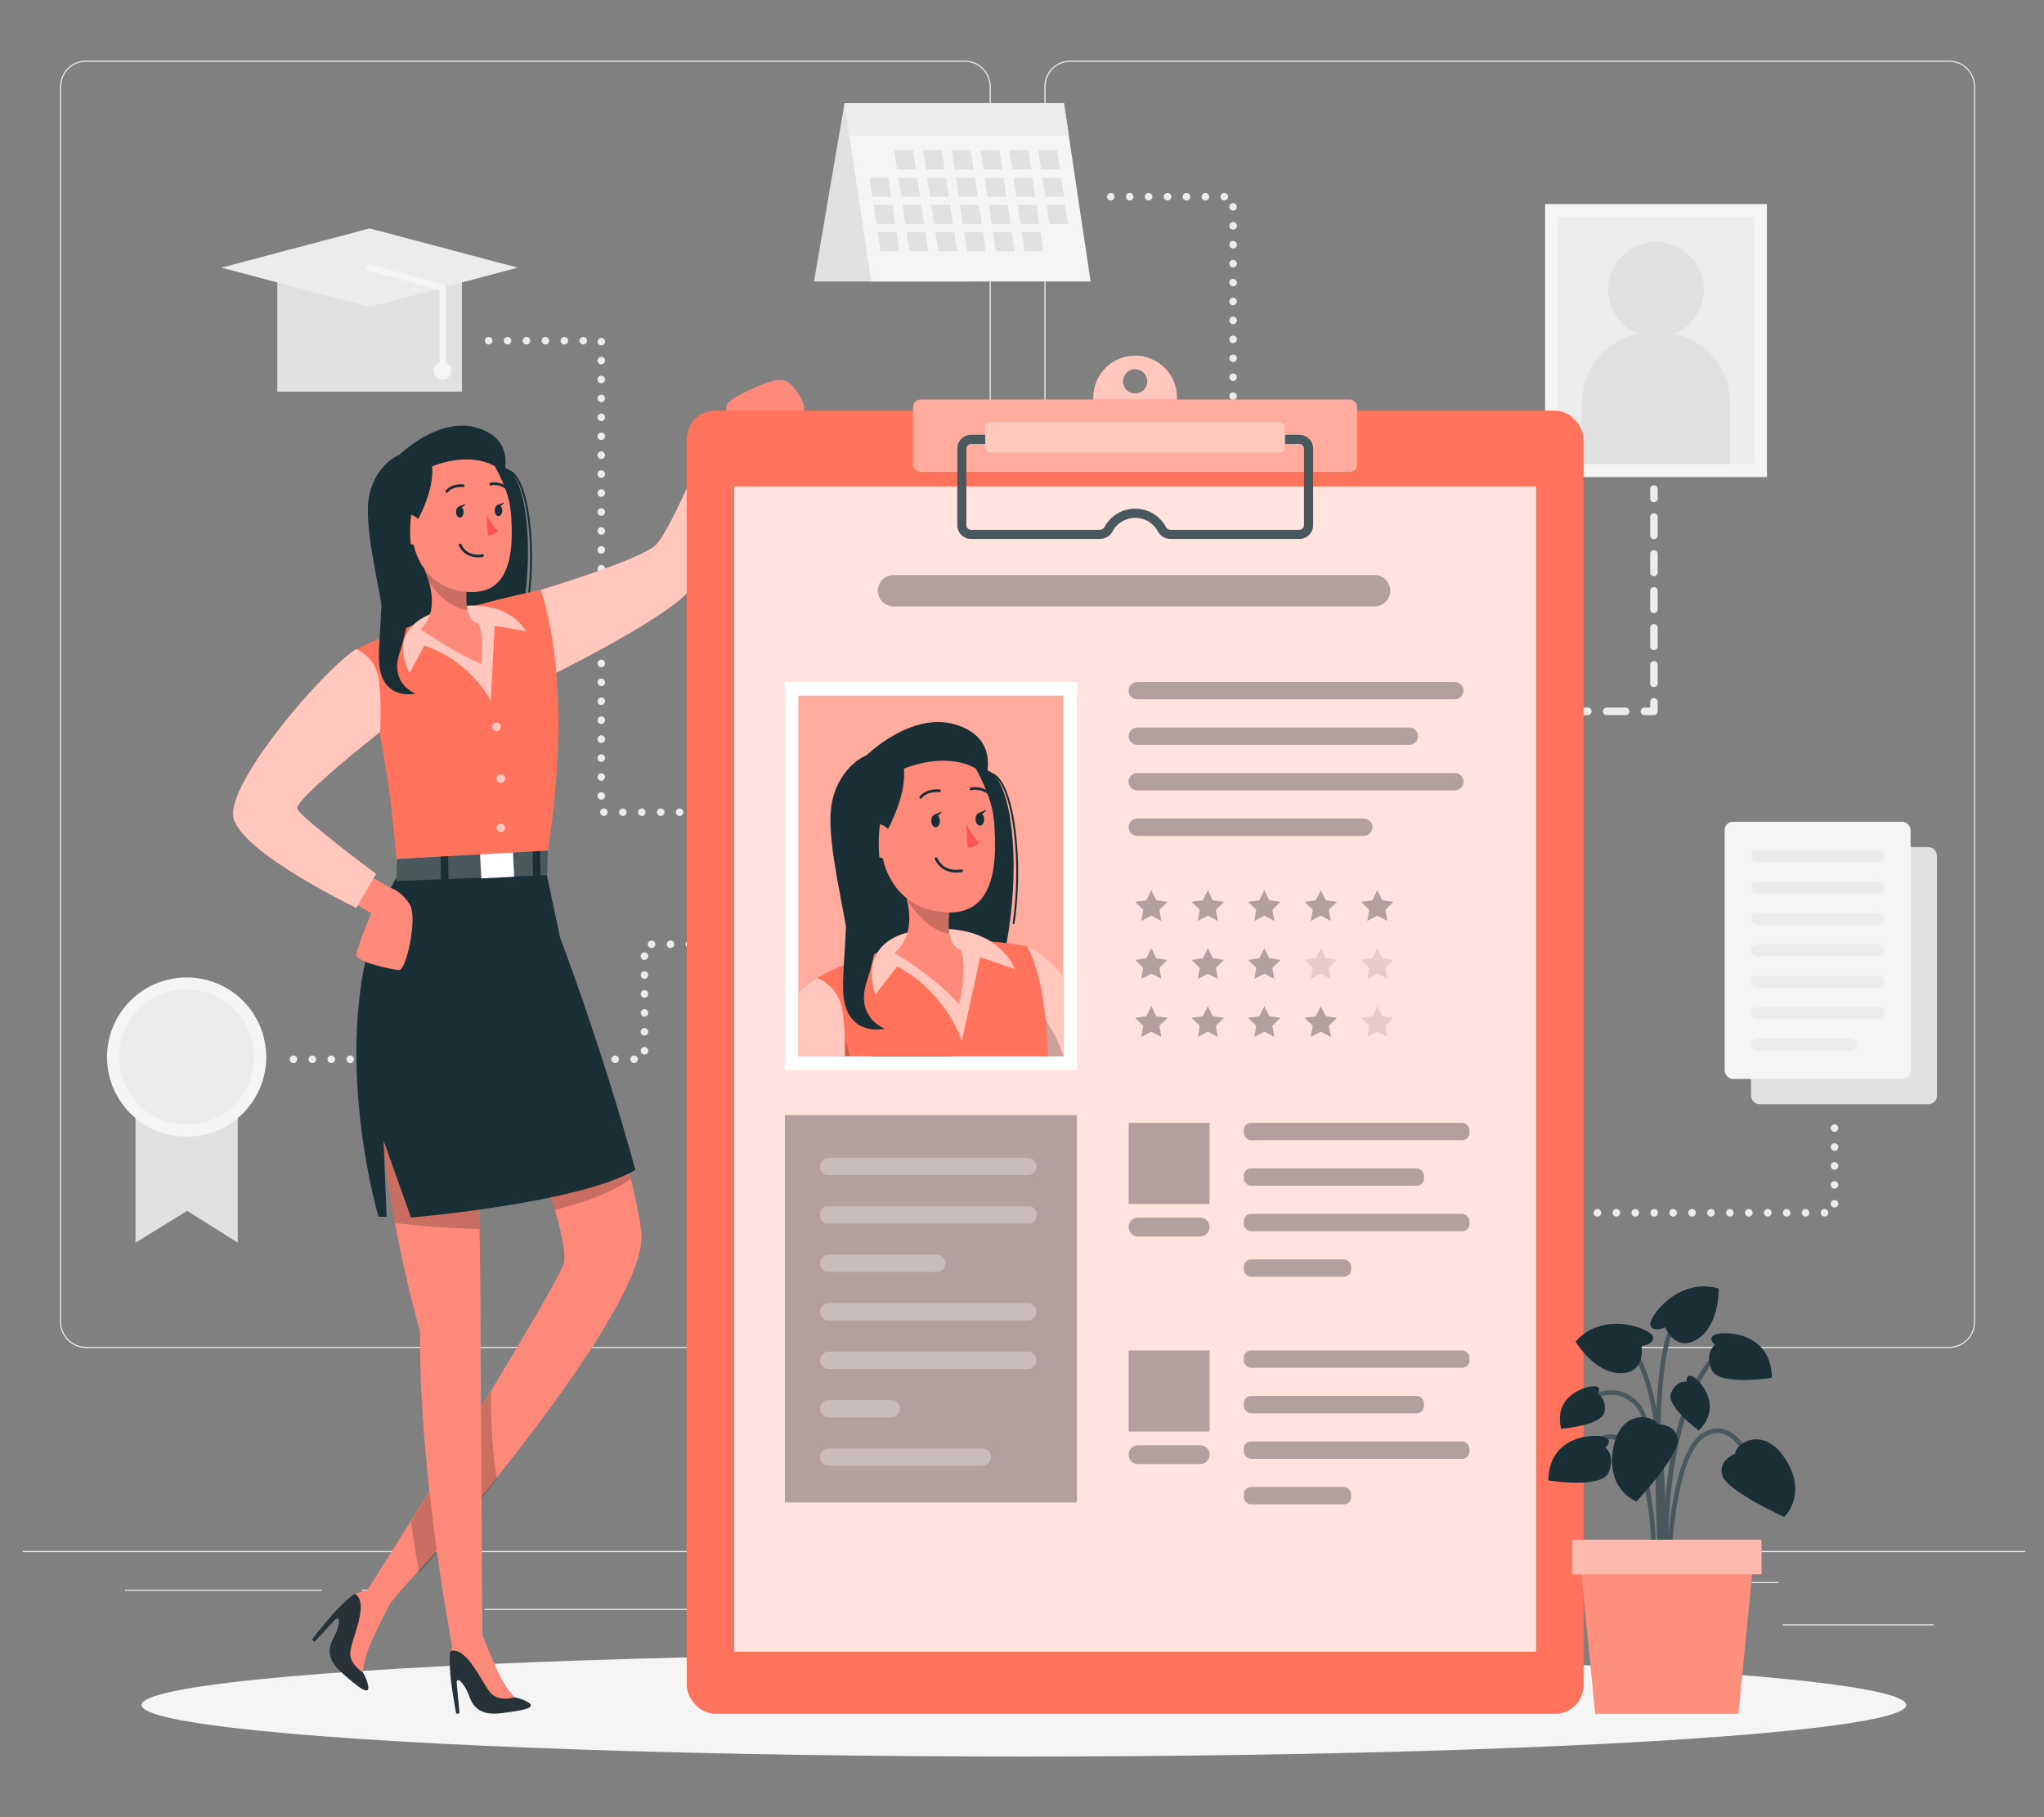 <?xml version="1.0" encoding="UTF-8"?>
<svg id="Layer_2" data-name="Layer 2" xmlns="http://www.w3.org/2000/svg" viewBox="0 0 540 480">
  <rect x="0" y="0" width="540" height="480" fill="#808080" stroke="none"/>
  <defs>
    <style>
      .cls-1, .cls-2, .cls-3, .cls-4, .cls-5, .cls-6, .cls-7, .cls-8, .cls-9 {
        fill: none;
      }

      .cls-1, .cls-2, .cls-3, .cls-4, .cls-5, .cls-7, .cls-8, .cls-9 {
        stroke-linecap: round;
        stroke-linejoin: round;
      }

      .cls-1, .cls-3, .cls-4, .cls-5, .cls-7, .cls-8 {
        stroke: #ececec;
        stroke-width: 2px;
      }

      .cls-10, .cls-11, .cls-12, .cls-13, .cls-14, .cls-15, .cls-16, .cls-17, .cls-18, .cls-6, .cls-19, .cls-20, .cls-21, .cls-22, .cls-23, .cls-24, .cls-25, .cls-26, .cls-27 {
        stroke-width: 0px;
      }

      .cls-10, .cls-11, .cls-13, .cls-14, .cls-20, .cls-22, .cls-23, .cls-28, .cls-24, .cls-26 {
        isolation: isolate;
      }

      .cls-10, .cls-11, .cls-20, .cls-21, .cls-22, .cls-24, .cls-26 {
        fill: #fff;
      }

      .cls-10, .cls-14 {
        opacity: .3;
      }

      .cls-11, .cls-13, .cls-28 {
        opacity: .2;
      }

      .cls-2 {
        stroke-width: .71px;
      }

      .cls-2, .cls-9 {
        stroke: #1a2e35;
      }

      .cls-3 {
        stroke-dasharray: 0 0 4.04 4.04;
      }

      .cls-12 {
        fill: #ff735d;
      }

      .cls-4 {
        stroke-dasharray: 0 0 4.88 4.88;
      }

      .cls-15 {
        fill: #e1e1e1;
      }

      .cls-16 {
        fill: #ececec;
      }

      .cls-17 {
        fill: #fd897b;
      }

      .cls-5 {
        stroke-dasharray: 0 0 4.2 4.2;
      }

      .cls-18 {
        fill: #f5f5f5;
      }

      .cls-19 {
        fill: #1a2e35;
      }

      .cls-20 {
        opacity: .5;
      }

      .cls-22 {
        opacity: .8;
      }

      .cls-23 {
        opacity: .1;
      }

      .cls-24 {
        opacity: .6;
      }

      .cls-7 {
        stroke-dasharray: 0 5;
      }

      .cls-25 {
        fill: #fd5652;
      }

      .cls-8 {
        stroke-dasharray: 0 0 4.99 4.99;
      }

      .cls-26 {
        opacity: .4;
      }

      .cls-27 {
        fill: #263237;
      }

      .cls-9 {
        stroke-width: .5px;
      }
    </style>
  </defs>
  <g id="Layer_2-2" data-name="Layer 2">
    <g>
      <rect class="cls-6" width="540" height="480"/>
      <g>
        <g>
          <rect class="cls-16" x="6" y="409.69" width="529" height=".3"/>
          <rect class="cls-16" x="471.01" y="429.04" width="39.82" height=".3"/>
          <rect class="cls-16" x="357.7" y="432.3" width="10.45" height=".3"/>
          <rect class="cls-16" x="446.74" y="417.88" width="23.07" height=".3"/>
          <rect class="cls-16" x="33" y="419.9" width="51.93" height=".3"/>
          <rect class="cls-16" x="95.64" y="419.9" width="7.61" height=".3"/>
          <rect class="cls-16" x="128" y="424.97" width="112.62" height=".3"/>
          <path class="cls-16" d="m254.89,356.07H22.73c-3.78,0-6.86-3.08-6.86-6.86V22.87c0-3.78,3.08-6.86,6.86-6.86h232.16c3.78,0,6.86,3.08,6.86,6.86v326.33c0,3.78-3.08,6.86-6.86,6.86ZM22.73,16.31c-3.62,0-6.56,2.94-6.56,6.56v326.33c0,3.62,2.94,6.56,6.56,6.56h232.16c3.62,0,6.56-2.94,6.56-6.56V22.87c0-3.62-2.94-6.56-6.56-6.56H22.73Z"/>
          <path class="cls-16" d="m514.93,356.07h-232.16c-3.78,0-6.86-3.08-6.86-6.86V22.87c0-3.78,3.08-6.86,6.86-6.86h232.16c3.78,0,6.86,3.08,6.86,6.86v326.33c0,3.78-3.08,6.86-6.86,6.86ZM282.78,16.31c-3.62,0-6.56,2.94-6.56,6.56v326.33c0,3.62,2.94,6.56,6.56,6.56h232.16c3.62,0,6.56-2.94,6.56-6.56V22.87c0-3.62-2.94-6.56-6.56-6.56h-232.16Z"/>
        </g>
        <g>
          <g>
            <rect class="cls-18" x="408.21" y="53.9" width="58.59" height="72.12"/>
            <rect class="cls-16" x="411.65" y="57.34" width="51.69" height="65.23"/>
            <path class="cls-15" d="m457.08,106.11v16.46h-39.16v-16.46c0-8.94,6.47-16.36,14.98-17.86-4.68-1.84-8.02-6.41-8.02-11.74,0-6.97,5.65-12.62,12.62-12.62s12.62,5.65,12.62,12.62c0,5.34-3.32,9.9-8.02,11.74,8.51,1.5,14.98,8.92,14.98,17.86Z"/>
          </g>
          <g>
            <rect class="cls-15" x="73.26" y="70.7" width="48.78" height="32.75"/>
            <polygon class="cls-16" points="97.65 60.33 58.5 70.7 97.65 81.08 136.79 70.7 97.65 60.33"/>
            <path class="cls-18" d="m117.84,95.79v-19.84c0-.39-.26-.73-.64-.83l-19.34-5.25c-.46-.13-.93.15-1.06.6-.12.46.15.93.6,1.06l18.7,5.08v19.15c-.89.33-1.52,1.18-1.52,2.18,0,1.29,1.05,2.34,2.34,2.34s2.34-1.05,2.34-2.34c0-.97-.59-1.81-1.44-2.16Z"/>
          </g>
          <g>
            <polygon class="cls-15" points="223.12 27.24 215.05 74.34 257.57 74.34 223.12 27.24"/>
            <polygon class="cls-18" points="288.12 74.34 230.16 74.34 223.12 27.24 281.08 27.24 288.12 74.34"/>
            <polygon class="cls-16" points="282.37 35.87 224.41 35.87 223.12 27.24 281.08 27.24 282.37 35.87"/>
            <g>
              <polygon class="cls-15" points="241.99 44.75 237 44.75 236.24 39.71 241.24 39.71 241.99 44.75"/>
              <polygon class="cls-15" points="249.6 44.75 244.61 44.75 243.85 39.71 248.85 39.71 249.6 44.75"/>
              <polygon class="cls-15" points="257.21 44.75 252.22 44.75 251.46 39.71 256.46 39.71 257.21 44.75"/>
              <polygon class="cls-15" points="264.82 44.75 259.83 44.75 259.07 39.71 264.07 39.71 264.82 44.75"/>
              <polygon class="cls-15" points="272.43 44.75 267.44 44.75 266.68 39.71 271.68 39.71 272.43 44.75"/>
              <polygon class="cls-15" points="280.04 44.75 275.05 44.75 274.29 39.71 279.29 39.71 280.04 44.75"/>
            </g>
            <g>
              <polygon class="cls-15" points="235.46 51.96 230.47 51.96 229.71 46.92 234.71 46.92 235.46 51.96"/>
              <polygon class="cls-15" points="243.07 51.96 238.08 51.96 237.32 46.92 242.32 46.92 243.07 51.96"/>
              <polygon class="cls-15" points="250.68 51.96 245.69 51.96 244.93 46.92 249.93 46.92 250.68 51.96"/>
              <polygon class="cls-15" points="258.29 51.96 253.3 51.96 252.54 46.92 257.54 46.92 258.29 51.96"/>
              <polygon class="cls-15" points="265.9 51.96 260.91 51.96 260.15 46.92 265.15 46.92 265.9 51.96"/>
              <polygon class="cls-15" points="273.51 51.96 268.52 51.96 267.76 46.92 272.76 46.92 273.51 51.96"/>
              <polygon class="cls-15" points="281.12 51.96 276.13 51.96 275.37 46.92 280.37 46.92 281.12 51.96"/>
            </g>
            <g>
              <polygon class="cls-15" points="236.54 59.17 231.54 59.17 230.79 54.12 235.78 54.12 236.54 59.17"/>
              <polygon class="cls-15" points="244.15 59.17 239.15 59.17 238.4 54.12 243.39 54.12 244.15 59.17"/>
              <polygon class="cls-15" points="251.76 59.17 246.76 59.17 246.01 54.12 251 54.12 251.76 59.17"/>
              <polygon class="cls-15" points="259.37 59.17 254.37 59.17 253.62 54.12 258.61 54.12 259.37 59.17"/>
              <polygon class="cls-15" points="266.98 59.17 261.98 59.17 261.23 54.12 266.22 54.12 266.98 59.17"/>
              <polygon class="cls-15" points="274.59 59.17 269.59 59.17 268.84 54.12 273.83 54.12 274.59 59.17"/>
              <polygon class="cls-15" points="282.2 59.17 277.2 59.17 276.45 54.12 281.44 54.12 282.2 59.17"/>
            </g>
            <g>
              <polygon class="cls-15" points="237.62 66.37 232.62 66.37 231.87 61.33 236.86 61.33 237.62 66.37"/>
              <polygon class="cls-15" points="245.23 66.37 240.23 66.37 239.48 61.33 244.47 61.33 245.23 66.37"/>
              <polygon class="cls-15" points="252.84 66.37 247.84 66.37 247.09 61.33 252.08 61.33 252.84 66.37"/>
              <polygon class="cls-15" points="260.45 66.37 255.45 66.37 254.7 61.33 259.69 61.33 260.45 66.37"/>
              <polygon class="cls-15" points="268.06 66.37 263.06 66.37 262.31 61.33 267.3 61.33 268.06 66.37"/>
              <polygon class="cls-15" points="275.67 66.37 270.67 66.37 269.92 61.33 274.91 61.33 275.67 66.37"/>
            </g>
          </g>
          <g>
            <rect class="cls-15" x="462.6" y="223.75" width="49.12" height="67.92" rx="2.19" ry="2.19"/>
            <rect class="cls-18" x="455.63" y="217.07" width="49.12" height="67.92" rx="2.19" ry="2.19"/>
            <g>
              <path class="cls-16" d="m496.19,227.76h-31.99c-.88,0-1.6-.72-1.6-1.6h0c0-.88.72-1.6,1.6-1.6h31.99c.88,0,1.6.72,1.6,1.6h0c0,.88-.72,1.6-1.6,1.6Z"/>
              <path class="cls-16" d="m496.19,236.05h-31.99c-.88,0-1.6-.72-1.6-1.6h0c0-.88.72-1.6,1.6-1.6h31.99c.88,0,1.6.72,1.6,1.6h0c0,.88-.72,1.6-1.6,1.6Z"/>
              <path class="cls-16" d="m496.19,244.34h-31.99c-.88,0-1.6-.72-1.6-1.6h0c0-.88.72-1.6,1.6-1.6h31.99c.88,0,1.6.72,1.6,1.6h0c0,.88-.72,1.6-1.6,1.6Z"/>
              <path class="cls-16" d="m496.19,252.62h-31.99c-.88,0-1.6-.72-1.6-1.6h0c0-.88.72-1.6,1.6-1.6h31.99c.88,0,1.6.72,1.6,1.6h0c0,.88-.72,1.6-1.6,1.6Z"/>
              <path class="cls-16" d="m496.19,260.91h-31.99c-.88,0-1.6-.72-1.6-1.6h0c0-.88.72-1.6,1.6-1.6h31.99c.88,0,1.6.72,1.6,1.6h0c0,.88-.72,1.6-1.6,1.6Z"/>
              <path class="cls-16" d="m496.19,269.2h-31.99c-.88,0-1.6-.72-1.6-1.6h0c0-.88.72-1.6,1.6-1.6h31.99c.88,0,1.6.72,1.6,1.6h0c0,.88-.72,1.6-1.6,1.6Z"/>
              <path class="cls-16" d="m488.98,277.49h-24.78c-.88,0-1.6-.72-1.6-1.6h0c0-.88.72-1.6,1.6-1.6h24.78c.88,0,1.6.72,1.6,1.6h0c0,.88-.72,1.6-1.6,1.6Z"/>
            </g>
          </g>
          <g>
            <line class="cls-1" x1="436.95" y1="129.17" x2="436.95" y2="131.67"/>
            <line class="cls-4" x1="436.95" y1="136.56" x2="436.95" y2="182.95"/>
            <polyline class="cls-1" points="436.95 185.4 436.95 187.9 434.45 187.9"/>
            <line class="cls-8" x1="429.46" y1="187.9" x2="322.22" y2="187.9"/>
            <polyline class="cls-1" points="319.72 187.9 317.22 187.9 317.22 190.4"/>
            <line class="cls-3" x1="317.22" y1="194.43" x2="317.22" y2="208.55"/>
            <polyline class="cls-1" points="317.22 210.57 317.22 213.07 314.72 213.07"/>
            <line class="cls-5" x1="310.53" y1="213.07" x2="295.84" y2="213.07"/>
            <line class="cls-1" x1="293.74" y1="213.07" x2="291.24" y2="213.07"/>
          </g>
          <polyline class="cls-7" points="484.65 297.98 484.65 320.35 317.22 320.35 317.22 249.42 293.45 249.42"/>
          <polyline class="cls-7" points="293.45 51.96 325.77 51.96 325.77 177.35 266.68 177.35"/>
          <polyline class="cls-7" points="129.09 90 158.85 90 158.85 214.54 203.73 214.54"/>
          <g>
            <polygon class="cls-15" points="62.81 328.25 49.47 319.83 35.8 328.25 35.8 283.31 62.81 283.31 62.81 328.25"/>
            <circle class="cls-18" cx="49.31" cy="279.22" r="21.03" transform="translate(-183 116.65) rotate(-45)"/>
            <circle class="cls-16" cx="49.31" cy="279.22" r="17.85" transform="translate(-183 116.65) rotate(-45)"/>
          </g>
          <polyline class="cls-7" points="77.52 279.81 170.26 279.81 170.26 249.42 203.73 249.42"/>
        </g>
        <ellipse id="_Path_" data-name="&amp;lt;Path&amp;gt;" class="cls-18" cx="270.5" cy="450.37" rx="233.11" ry="13.61"/>
        <g>
          <g>
            <path class="cls-19" d="m105.52,120.12s-6.01,2.22-7.91,10.46c-1.9,8.24,3.16,26,3.96,34.4.8,8.4-8.4,25.45,15.54,26.99,23.94,1.55,27.43-63.83,16.33-68.4-11.1-4.57-27.92-3.46-27.92-3.46Z"/>
            <path class="cls-9" d="m132.32,124.54c6.67-3.14,9.54,18.61,7.17,34.31"/>
          </g>
          <path class="cls-17" d="m189.14,115.75l2.85-7.84s-1.19-1.43,4.28-4.05c5.47-2.62,8.82-4.04,11.07-3.33,2.25.71,5.34,5.76,5.1,7.52s-15.22,4.13-15.22,4.13l-2.14,6.06-5.95-2.49Z"/>
          <g>
            <path class="cls-12" d="m142.79,155.84s26.16-7.85,30.44-11.87c4.28-4.02,16.38-33.92,16.38-33.92l8.8,3.57s-9.01,34.75-16.62,42.79-36.86,22.31-36.86,22.31l-2.14-22.87Z"/>
            <path class="cls-24" d="m142.79,155.84s26.16-7.85,30.44-11.87c4.28-4.02,16.38-33.92,16.38-33.92l8.8,3.57s-9.01,34.75-16.62,42.79-36.86,22.31-36.86,22.31l-2.14-22.87Z"/>
          </g>
          <path class="cls-17" d="m95.47,422.51l5.81,3.41s2.81-4,8.82-10.46h0c1.68-1.79,3.45-3.76,5.29-5.88,3.68-4.22,7.66-9.04,11.83-14.22,1.23-1.53,2.48-3.09,3.74-4.68,14.54-18.29,30.25-39.78,36.13-54.32,1.83-4.52,2.72-8.36,2.32-11.23-1.19-8.68-4.57-21.75-8.43-34.37-5.87-19.3-12.47-37.58-12.47-37.58l-16.22,27.47s4.98,11.87,9.51,24.5c4.46,12.41,8.49,25.57,7,29-.14.34-.32.73-.53,1.15-2.69,5.58-10.15,18.21-18.61,32.17-.85,1.41-1.72,2.83-2.58,4.24-4.54,7.45-9.27,15.11-13.65,22.15-1.71,2.77-3.37,5.43-4.94,7.96-7.45,11.99-13.02,20.68-13.02,20.68Z"/>
          <path class="cls-13" d="m131.3,390.69c-7.67,9.64-15.04,18.39-20.52,24.77-.78-3.92-1.58-8.56-2.2-13.62,6.34-10.17,14.09-22.72,21.14-34.35-.06,6.16.17,15.26,1.59,23.2Z"/>
          <path class="cls-17" d="m102.35,311.19c2.01,13.69,4.87,26.1,6.73,33.5,1.12,4.44,1.88,7.06,1.88,7.06-.11,13.81,1,28.61,2.48,42.13.61,5.51,1.27,10.8,1.96,15.71,2.52,18.2,5.18,31.27,5.18,31.27l6.91-.9-.26-44.59-.14-23.64-.19-32.16-.07-5.6-.34-24.45-.49-36.07-24.05-10.82c-3.22,13.71-2.02,32.08.41,48.57Z"/>
          <path class="cls-13" d="m166.7,311.42c-6.14,4.24-14.44,6.79-20.11,8.16-1.31-4.48-3.01-9.52-4.77-14.43-4.53-12.64-9.51-24.5-9.51-24.5l16.22-27.47s6.6,18.29,12.47,37.58c2.15,7.02,4.15,14.19,5.71,20.66Z"/>
          <path class="cls-13" d="m126.68,324.64c-9-.24-16.37-.84-22.35-1.61-.7-3.76-1.38-7.74-1.98-11.84-2.43-16.5-3.63-34.87-.41-48.57l24.05,10.82.49,36.07.2,15.14Z"/>
          <path class="cls-19" d="m167.86,309.03c-15.04,8.84-59.28,12.58-59.28,12.58l-7.24-20.34.79,20.12h-2.14s-16.17-54.7,5.31-90.55l38.47-2.97,4.21,19.81s10.84,28.4,19.88,61.34Z"/>
          <path class="cls-27" d="m139.65,449.72c-1.14-.68-2.39-1.15-3.69-1.38h0s-4.25-3.17-7.62-14.03l-5.06-.58c-1.75-.17-3.43.77-4.19,2.36-.11.22-.18.45-.22.68-.08,1.23-.08,2.46,0,3.69.04,3.83,1.66,12.22,1.66,12.22l.88-.13-.74-7.72c-.24-2.62,2.19.15,3.16,2.87.97,2.72,2.6,5.53,8.33,4.86,6.68-.81,9.4-1.47,7.49-2.86Z"/>
          <path class="cls-17" d="m126.94,430.45s1.8,4.92,4.21,10.33,4.81,7.56,4.81,7.56c0,0-4.18,1.36-6.43-1.26-2.25-2.62-6.11-12.08-10.43-10.99,0,0,.32-1.13.96-2.2s6.88-3.44,6.88-3.44Z"/>
          <path class="cls-27" d="m97.29,445.44c-.24-1.3-.72-2.55-1.41-3.67h0s-.44-5.28,5.46-15.01l-2.92-4.17c-1.03-1.43-2.85-2.05-4.54-1.57-.23.06-.45.16-.66.29-.97.75-1.9,1.57-2.77,2.44-2.84,2.57-8.05,9.35-8.05,9.35l.68.58,5.29-5.67c1.8-1.92,1.34,1.74-.06,4.27-1.4,2.53-2.42,5.62,1.88,9.46,5.03,4.46,7.33,6.07,7.11,3.71Z"/>
          <path class="cls-17" d="m103.3,423.16s-2.49,4.61-4.95,10c-2.46,5.39-2.47,8.61-2.47,8.61,0,0-3.78-2.23-3.32-5.65s4.99-12.58,1.31-15.1c0,0,1.06-.51,2.29-.74,1.23-.23,7.14,2.88,7.14,2.88Z"/>
          <g>
            <g>
              <polygon class="cls-19" points="104.95 226.91 104.73 232.71 144.49 231.17 144.75 224.3 104.95 226.91"/>
              <polygon class="cls-11" points="104.95 226.91 104.73 232.71 144.49 231.17 144.75 224.3 104.95 226.91"/>
            </g>
            <rect class="cls-19" x="116.45" y="224.98" width="1.97" height="10.04" transform="translate(-3.06 1.59) rotate(-.77)"/>
            <rect class="cls-21" x="126.98" y="225.21" width="8.71" height="6.61" transform="translate(-11.62 7.08) rotate(-2.96)"/>
            <rect class="cls-19" x="140.77" y="223.24" width="1.97" height="10.04" transform="translate(-3.01 1.9) rotate(-.76)"/>
          </g>
          <path class="cls-17" d="m94.15,229.36l9.09,5.2s2.76.75,4.99,4.31c2.23,3.57-.97,17.36-2.7,17.36s-11.51-2.14-11.38-4.04c.13-1.9,3.92-10.94,3.92-10.94l-8.78-5.47,4.86-6.42Z"/>
          <g>
            <path class="cls-12" d="m104.73,226.9s-2.39-35.25-10.58-55.4c0,0,16.78-9.05,48.65-15.67,0,0,9.11,22.17,1.96,68.85l-40.02,2.22Z"/>
            <circle class="cls-24" cx="131.17" cy="191.98" r="1.13"/>
            <path class="cls-24" d="m133.44,205.66c0,.63-.51,1.13-1.13,1.13s-1.13-.51-1.13-1.13.51-1.13,1.13-1.13,1.13.51,1.13,1.13Z"/>
            <path class="cls-24" d="m133.44,218.66c0,.63-.51,1.13-1.13,1.13s-1.13-.51-1.13-1.13.51-1.13,1.13-1.13,1.13.51,1.13,1.13Z"/>
          </g>
          <g>
            <path class="cls-12" d="m94.15,171.5c-7.48,4.11-34.59,35.26-32.45,44.54,2.14,9.27,32.45,23.78,32.45,23.78l5.21-8.98s-19.86-14.8-20.81-17.18c-.95-2.38,21.86-20.32,21.86-20.32,0,0,.53-8.42-.42-14.26s-5.84-7.57-5.84-7.57Z"/>
            <path class="cls-24" d="m94.15,171.5c-7.48,4.11-34.59,35.26-32.45,44.54,2.14,9.27,32.45,23.78,32.45,23.78l5.21-8.98s-19.86-14.8-20.81-17.18c-.95-2.38,21.86-20.32,21.86-20.32,0,0,.53-8.42-.42-14.26s-5.84-7.57-5.84-7.57Z"/>
          </g>
          <g>
            <path class="cls-12" d="m108.22,177.75s-7.6-12.44,9.04-16.72c16.65-4.28,21.72,5.7,21.72,5.7l-8.29-1.43-1.04,19.82s-4.91-10.23-17.52-14.59l-3.91,7.21Z"/>
            <path class="cls-24" d="m108.22,177.75s-7.6-12.44,9.04-16.72c16.65-4.28,21.72,5.7,21.72,5.7l-8.29-1.43-1.04,19.82s-4.91-10.23-17.52-14.59l-3.91,7.21Z"/>
          </g>
          <path class="cls-17" d="m127.11,175.38c-8.18-3.65-16-9.19-16-9.19,3.91-3.68,3.2-9.11,2.2-12.5-.54-1.88-1.18-3.13-1.18-3.13l11.51,2.15c-.3,1.9-.43,3.5-.44,4.85-.02,1.48.11,2.65.32,3.56.78,3.44,2.74,3.49,2.74,3.49,2.02,3.78.85,10.77.85,10.77Z"/>
          <path class="cls-13" d="m123.19,157.56c-.02,1.48.11,2.65.32,3.56-4.57-.6-8.03-4.26-10.21-7.43-.54-1.88-1.18-3.13-1.18-3.13l11.51,2.15c-.3,1.9-.43,3.5-.44,4.85Z"/>
          <g>
            <path class="cls-17" d="m120.92,120.32c12.39,0,13.43,5.99,14.14,16.31.89,12.9-1.99,22.05-14.5,19.27-16.99-3.78-16.26-35.58.36-35.58Z"/>
            <path class="cls-25" d="m128.59,136.06s1.38,2.62,2.9,4.16c0,0-.86,1.36-2.64,1.13l-.26-5.29Z"/>
            <g>
              <path class="cls-19" d="m122.46,135.22c.02.82-.41,1.5-.96,1.51-.55.01-1.01-.65-1.02-1.47s.41-1.5.96-1.51c.55-.01,1.01.65,1.02,1.47Z"/>
              <path class="cls-19" d="m121.21,133.8l1.77-.74s-.86,1.52-1.77.74Z"/>
            </g>
            <g>
              <path class="cls-19" d="m132.68,134.84c.02.82-.41,1.5-.96,1.51-.55.01-1.01-.65-1.02-1.47-.02-.82.41-1.5.96-1.51.55-.01,1.01.65,1.02,1.47Z"/>
              <path class="cls-19" d="m131.43,133.41l1.77-.74s-.86,1.52-1.77.74Z"/>
            </g>
            <path class="cls-2" d="m122.37,128.31s-2.81-.37-4.35,1.5"/>
            <path class="cls-2" d="m129.65,127.9s1.77-.65,3.99.83"/>
            <path class="cls-19" d="m110.14,137.77s4.7-8.22,4-14.57c0,0,7.06-7.28,16.57-.08,0,0,3.98,6.84,4.22,12.16,0,0,1.98-17.88-15.23-18.31-17.18-.44-17.19,24.74-8.32,32.26,0,0-4.15-6.32-1.24-11.46Z"/>
            <path class="cls-17" d="m111.78,139.89c-.06-1.61-1.72-4.34-4.72-4.02-3.1.33-4.6,6.7,3.12,8.25,1.11.22,1.73-.86,1.6-4.22Z"/>
            <path class="cls-2" d="m127.49,146.76s-4.2.95-5.93-2.8"/>
            <path class="cls-19" d="m114.15,123.2s11.44-5.08,19.01,1.63c0,0,2.97-8.83-7.17-11.84-10.15-3.01-20.46,7.13-20.46,7.13l8.62,3.08Z"/>
            <path class="cls-19" d="m114.15,123.2s-6.68,6.59-5.71,19.71c.97,13.12-.3,21.42-2.91,29.63-2.61,8.21,4.22,10.66,4.22,10.66,0,0-7.78,1.92-9.38-6.4-1.05-5.46,1.45-17.29.19-31.39-1.26-14.09,3.77-24.05,13.6-22.21Z"/>
          </g>
        </g>
        <g>
          <g>
            <g>
              <path class="cls-12" d="m299.89,93.95c-6.11,0-11.06,4.95-11.06,11.06s4.95,11.06,11.06,11.06,11.06-4.95,11.06-11.06-4.95-11.06-11.06-11.06Zm0,9.99c-1.77,0-3.21-1.44-3.21-3.21s1.44-3.21,3.21-3.21,3.21,1.44,3.21,3.21-1.44,3.21-3.21,3.21Z"/>
              <path class="cls-24" d="m299.89,93.95c-6.11,0-11.06,4.95-11.06,11.06s4.95,11.06,11.06,11.06,11.06-4.95,11.06-11.06-4.95-11.06-11.06-11.06Zm0,9.99c-1.77,0-3.21-1.44-3.21-3.21s1.44-3.21,3.21-3.21,3.21,1.44,3.21,3.21-1.44,3.21-3.21,3.21Z"/>
            </g>
            <rect class="cls-12" x="181.44" y="108.47" width="236.91" height="344.21" rx="7.49" ry="7.49"/>
            <rect class="cls-22" x="193.98" y="128.49" width="211.83" height="307.82"/>
            <g>
              <rect class="cls-12" x="241.23" y="105.54" width="117.32" height="19.09" rx="1.93" ry="1.93"/>
              <rect class="cls-26" x="241.23" y="105.54" width="117.32" height="19.09" rx="1.93" ry="1.93"/>
            </g>
            <g>
              <path class="cls-19" d="m343.27,142.36h-33.96c-1.45,0-2.75-.76-3.39-1.97-1.18-2.23-3.49-3.62-6.01-3.62s-4.83,1.39-6.01,3.62c-.64,1.22-1.94,1.97-3.39,1.97h-33.97c-2,0-3.63-1.63-3.63-3.63v-20.23c0-2,1.63-3.63,3.63-3.63h86.74c2,0,3.63,1.63,3.63,3.63v20.23c0,2-1.63,3.63-3.63,3.63Zm-43.37-7.99c3.42,0,6.54,1.88,8.14,4.9.22.42.72.69,1.27.69h33.96c.68,0,1.23-.55,1.23-1.23v-20.23c0-.68-.55-1.23-1.23-1.23h-86.74c-.68,0-1.23.55-1.23,1.23v20.23c0,.68.55,1.23,1.23,1.23h33.97c.55,0,1.05-.27,1.27-.69,1.6-3.02,4.72-4.9,8.14-4.9Z"/>
              <g class="cls-28">
                <path class="cls-21" d="m343.27,142.36h-33.96c-1.45,0-2.75-.76-3.39-1.97-1.18-2.23-3.49-3.62-6.01-3.62s-4.83,1.39-6.01,3.62c-.64,1.22-1.94,1.97-3.39,1.97h-33.97c-2,0-3.63-1.63-3.63-3.63v-20.23c0-2,1.63-3.63,3.63-3.63h86.74c2,0,3.63,1.63,3.63,3.63v20.23c0,2-1.63,3.63-3.63,3.63Zm-43.37-7.99c3.42,0,6.54,1.88,8.14,4.9.22.42.72.69,1.27.69h33.96c.68,0,1.23-.55,1.23-1.23v-20.23c0-.68-.55-1.23-1.23-1.23h-86.74c-.68,0-1.23.55-1.23,1.23v20.23c0,.68.55,1.23,1.23,1.23h33.97c.55,0,1.05-.27,1.27-.69,1.6-3.02,4.72-4.9,8.14-4.9Z"/>
              </g>
            </g>
            <g>
              <rect class="cls-12" x="260.32" y="111.38" width="79.19" height="8.2" rx="1.16" ry="1.16"/>
              <rect class="cls-24" x="260.28" y="111.38" width="79.19" height="8.2" rx="1.16" ry="1.16"/>
            </g>
          </g>
          <g>
            <g>
              <rect class="cls-14" x="298.17" y="296.6" width="21.4" height="21.4"/>
              <path class="cls-14" d="m317.07,326.61h-16.41c-1.38,0-2.49-1.12-2.49-2.49h0c0-1.38,1.12-2.49,2.49-2.49h16.41c1.38,0,2.49,1.12,2.49,2.49h0c0,1.38-1.12,2.49-2.49,2.49Z"/>
              <rect class="cls-14" x="328.61" y="296.6" width="59.61" height="4.58" rx="1.9" ry="1.9"/>
              <rect class="cls-14" x="328.61" y="308.62" width="47.59" height="4.58" rx="1.9" ry="1.9"/>
              <rect class="cls-14" x="328.61" y="320.65" width="59.61" height="4.58" rx="1.9" ry="1.9"/>
              <rect class="cls-14" x="328.61" y="332.67" width="28.35" height="4.58" rx="1.9" ry="1.9"/>
            </g>
            <path class="cls-14" d="m363.15,160.18h-127.1c-2.29,0-4.14-1.86-4.14-4.14h0c0-2.29,1.86-4.14,4.14-4.14h127.1c2.29,0,4.14,1.86,4.14,4.14h0c0,2.29-1.86,4.14-4.14,4.14Z"/>
            <path class="cls-14" d="m384.34,184.73h-83.89c-1.26,0-2.29-1.02-2.29-2.29h0c0-1.26,1.02-2.29,2.29-2.29h83.89c1.26,0,2.29,1.02,2.29,2.29h0c0,1.26-1.02,2.29-2.29,2.29Z"/>
            <path class="cls-14" d="m372.32,196.75h-71.87c-1.26,0-2.29-1.02-2.29-2.29h0c0-1.26,1.02-2.29,2.29-2.29h71.87c1.26,0,2.29,1.02,2.29,2.29h0c0,1.26-1.02,2.29-2.29,2.29Z"/>
            <path class="cls-14" d="m384.34,208.78h-83.89c-1.26,0-2.29-1.02-2.29-2.29h0c0-1.26,1.02-2.29,2.29-2.29h83.89c1.26,0,2.29,1.02,2.29,2.29h0c0,1.26-1.02,2.29-2.29,2.29Z"/>
            <path class="cls-14" d="m360.3,220.8h-59.84c-1.26,0-2.29-1.02-2.29-2.29h0c0-1.26,1.02-2.29,2.29-2.29h59.84c1.26,0,2.29,1.02,2.29,2.29h0c0,1.26-1.02,2.29-2.29,2.29Z"/>
            <g>
              <polygon class="cls-14" points="304.17 235.13 305.49 237.81 308.44 238.23 306.3 240.32 306.81 243.26 304.17 241.87 301.53 243.26 302.03 240.32 299.89 238.23 302.85 237.81 304.17 235.13"/>
              <polygon class="cls-14" points="319.09 235.13 320.41 237.81 323.37 238.23 321.23 240.32 321.73 243.26 319.09 241.87 316.45 243.26 316.96 240.32 314.82 238.23 317.77 237.81 319.09 235.13"/>
              <polygon class="cls-14" points="334.02 235.13 335.34 237.81 338.29 238.23 336.15 240.32 336.66 243.26 334.02 241.87 331.38 243.26 331.88 240.32 329.74 238.23 332.7 237.81 334.02 235.13"/>
              <polygon class="cls-14" points="348.94 235.13 350.26 237.81 353.22 238.23 351.08 240.32 351.58 243.26 348.94 241.87 346.3 243.26 346.81 240.32 344.67 238.23 347.62 237.81 348.94 235.13"/>
              <polygon class="cls-14" points="363.87 235.13 365.19 237.81 368.14 238.23 366.01 240.32 366.51 243.26 363.87 241.87 361.23 243.26 361.73 240.32 359.59 238.23 362.55 237.81 363.87 235.13"/>
            </g>
            <g>
              <polygon class="cls-14" points="304.17 250.45 305.49 253.12 308.44 253.55 306.3 255.64 306.81 258.58 304.17 257.19 301.53 258.58 302.03 255.64 299.89 253.55 302.85 253.12 304.17 250.45"/>
              <polygon class="cls-14" points="319.09 250.45 320.41 253.12 323.37 253.55 321.23 255.64 321.73 258.58 319.09 257.19 316.45 258.58 316.96 255.64 314.82 253.55 317.77 253.12 319.09 250.45"/>
              <polygon class="cls-14" points="334.02 250.45 335.34 253.12 338.29 253.55 336.15 255.64 336.66 258.58 334.02 257.19 331.38 258.58 331.88 255.64 329.74 253.55 332.7 253.12 334.02 250.45"/>
              <polygon class="cls-23" points="348.94 250.45 350.26 253.12 353.22 253.55 351.08 255.64 351.58 258.58 348.94 257.19 346.3 258.58 346.81 255.64 344.67 253.55 347.62 253.12 348.94 250.45"/>
              <polygon class="cls-23" points="363.87 250.45 365.19 253.12 368.14 253.55 366.01 255.64 366.51 258.58 363.87 257.19 361.23 258.58 361.73 255.64 359.59 253.55 362.55 253.12 363.87 250.45"/>
            </g>
            <g>
              <polygon class="cls-14" points="304.17 265.77 305.49 268.44 308.44 268.87 306.3 270.95 306.81 273.89 304.17 272.51 301.53 273.89 302.03 270.95 299.89 268.87 302.85 268.44 304.17 265.77"/>
              <polygon class="cls-14" points="319.09 265.77 320.41 268.44 323.37 268.87 321.23 270.95 321.73 273.89 319.09 272.51 316.45 273.89 316.96 270.95 314.82 268.87 317.77 268.44 319.09 265.77"/>
              <polygon class="cls-14" points="334.02 265.77 335.34 268.44 338.29 268.87 336.15 270.95 336.66 273.89 334.02 272.51 331.38 273.89 331.88 270.95 329.74 268.87 332.7 268.44 334.02 265.77"/>
              <polygon class="cls-14" points="348.94 265.77 350.26 268.44 353.22 268.87 351.08 270.95 351.58 273.89 348.94 272.51 346.3 273.89 346.81 270.95 344.67 268.87 347.62 268.44 348.94 265.77"/>
              <polygon class="cls-23" points="363.87 265.77 365.19 268.44 368.14 268.87 366.01 270.95 366.51 273.89 363.87 272.51 361.23 273.89 361.73 270.95 359.59 268.87 362.55 268.44 363.87 265.77"/>
            </g>
            <g>
              <rect class="cls-14" x="298.17" y="356.71" width="21.4" height="21.4"/>
              <path class="cls-14" d="m317.07,386.73h-16.41c-1.38,0-2.49-1.12-2.49-2.49h0c0-1.38,1.12-2.49,2.49-2.49h16.41c1.38,0,2.49,1.12,2.49,2.49h0c0,1.38-1.12,2.49-2.49,2.49Z"/>
              <rect class="cls-14" x="328.61" y="356.71" width="59.61" height="4.58" rx="1.9" ry="1.9"/>
              <rect class="cls-14" x="328.61" y="368.74" width="47.59" height="4.58" rx="1.9" ry="1.9"/>
              <rect class="cls-14" x="328.61" y="380.76" width="59.61" height="4.58" rx="1.9" ry="1.9"/>
              <rect class="cls-14" x="328.61" y="392.78" width="28.35" height="4.58" rx="1.9" ry="1.9"/>
            </g>
            <g>
              <rect class="cls-21" x="207.35" y="180.15" width="77.16" height="102.46"/>
              <g>
                <rect class="cls-12" x="210.95" y="183.76" width="69.95" height="95.24"/>
                <rect class="cls-26" x="210.95" y="183.76" width="69.95" height="95.24"/>
              </g>
              <g>
                <g>
                  <path class="cls-12" d="m280.9,257.75v21.26h-5.43c-1.62-1.5-3.31-2.83-4.94-3.76-.94-.54-1.85-.95-2.74-1.19-8.16-2.21,3.56-24.09,3.56-24.09h.01c2.72.9,6.13,3.98,9.55,7.79Z"/>
                  <path class="cls-24" d="m280.9,257.75v21.26h-5.43c-1.62-1.5-3.31-2.83-4.94-3.76-.94-.54-1.85-.95-2.74-1.19-8.16-2.21,3.56-24.09,3.56-24.09h.01c2.72.9,6.13,3.98,9.55,7.79Z"/>
                </g>
                <path class="cls-13" d="m280.9,278.93v.07h-5.43c-1.62-1.5-3.31-2.83-4.94-3.76l1.61-10.06s1.95,1.48,4.15,4.47h0c1.65,2.25,3.41,5.33,4.62,9.28Z"/>
                <g>
                  <path class="cls-19" d="m265.92,249.11c-.17.87-.34,1.74-.53,2.61-.22,1.03-.46,2.06-.71,3.08-2.62,10.54-6.95,19.78-13.15,24.2h-21.21c-6.17-3.14-7.35-8.45-7.14-13.95.13-3.74.9-7.55,1.18-10.8.1-1.23.13-2.37.04-3.39-.16-1.71-.48-3.76-.88-6.04-1.84-10.47-5.43-25.58-3.64-33.34,2.18-9.43,9.05-11.97,9.05-11.97,0,0,2.33-.16,5.92-.13,2.64.01,5.98.13,9.53.47.08.01.17.01.25.02,3.81.37,7.89,1.01,11.7,2.07.29.08.59.17.88.25.76.23,1.51.47,2.25.73-.01.01,0,.01,0,.01.48.17.95.35,1.42.54h.01c.58.24,1.11.63,1.61,1.13,5.46,5.49,6.85,25.99,3.43,44.5Z"/>
                  <path class="cls-9" d="m259.58,204.58c7.64-3.6,10.92,21.29,8.2,39.26"/>
                </g>
                <path class="cls-12" d="m276.86,279h-54.87c-.23-1.03-.46-2.07-.7-3.09-1.49-6.3-3.27-12.37-5.37-17.58h-.01s2.5-1.6,7.02-3.49c.46-.2.93-.4,1.43-.59,1.9-.76,4.11-1.54,6.59-2.28.25-.07.52-.14.79-.23,1.86-.54,3.87-1.05,6.04-1.49h.01c4.06-.85,8.61-1.49,13.56-1.71,0,0-.01,0,0-.01,3.29-.16,6.77-.12,10.41.17h.01c1.36.1,2.74.23,4.15.41,1.77.22,3.58.49,5.42.84h.01c.2.34,3.55,5.65,4.93,19.69h0c.29,2.78.49,5.88.58,9.35Z"/>
                <g>
                  <path class="cls-12" d="m231.27,262.7s-6.27-15.46,13.32-17.2c19.59-1.75,23.47,10.47,23.47,10.47l-9.1-3.15-4.86,22.18s-3.65-12.46-17.08-19.72l-5.75,7.42Z"/>
                  <path class="cls-24" d="m231.27,262.7s-6.27-15.46,13.32-17.2c19.59-1.75,23.47,10.47,23.47,10.47l-9.1-3.15-4.86,22.18s-3.65-12.46-17.08-19.72l-5.75,7.42Z"/>
                </g>
                <path class="cls-17" d="m253.37,265.17c-7.34-7.93-17.03-13.43-17.03-13.43,4.69-3.97,4.2-10.22,3.27-14.16-.5-2.18-1.16-3.64-1.16-3.64l13.02,3.15c-.46,2.15-.71,3.97-.8,5.51-.12,1.69-.04,3.03.16,4.09.69,3.98,2.92,4.15,2.92,4.15,2.08,4.44-.37,14.33-.37,14.33Z"/>
                <path class="cls-13" d="m250.67,242.61c-.12,1.69-.04,3.03.16,4.09-5.18-.96-8.92-5.35-11.22-9.11-.5-2.18-1.16-3.64-1.16-3.64l13.02,3.15c-.46,2.15-.71,3.97-.8,5.51Z"/>
                <g>
                  <path class="cls-17" d="m246.54,199.75c14.18,0,15.37,6.85,16.18,18.66,1.02,14.76-2.28,25.23-16.6,22.05-19.45-4.32-18.61-40.71.42-40.71Z"/>
                  <path class="cls-25" d="m255.32,217.76s1.58,3,3.32,4.76c0,0-.98,1.56-3.02,1.29l-.3-6.05Z"/>
                  <g>
                    <path class="cls-19" d="m248.31,216.8c.02.94-.47,1.71-1.1,1.73-.63.01-1.15-.74-1.17-1.68-.02-.94.47-1.72,1.1-1.73.63-.01,1.15.74,1.17,1.68Z"/>
                    <path class="cls-19" d="m246.87,215.17l2.03-.85s-.98,1.74-2.03.85Z"/>
                  </g>
                  <g>
                    <path class="cls-19" d="m260,216.36c.02.94-.47,1.71-1.1,1.73-.63.01-1.15-.74-1.17-1.68-.02-.94.47-1.72,1.1-1.73.63-.01,1.15.74,1.17,1.68Z"/>
                    <path class="cls-19" d="m258.57,214.73l2.03-.85s-.98,1.74-2.03.85Z"/>
                  </g>
                  <path class="cls-2" d="m248.21,208.89s-3.22-.43-4.97,1.72"/>
                  <path class="cls-2" d="m256.54,208.43s2.03-.74,4.56.95"/>
                  <path class="cls-19" d="m234.21,219.72s5.38-9.4,4.58-16.67c0,0,8.08-8.33,18.96-.1,0,0,4.55,7.83,4.83,13.92,0,0,2.26-20.46-17.43-20.96-19.66-.5-19.68,28.31-9.52,36.92,0,0-4.75-7.24-1.42-13.12Z"/>
                  <path class="cls-17" d="m236.08,222.14c-.07-1.84-1.97-4.97-5.4-4.6-3.55.38-5.26,7.66,3.57,9.44,1.27.25,1.98-.98,1.83-4.83Z"/>
                  <path class="cls-2" d="m254.07,230.01s-4.8,1.09-6.79-3.21"/>
                  <path class="cls-19" d="m238.79,203.05s13.09-5.81,21.76,1.86c0,0,3.4-10.1-8.21-13.55-11.61-3.45-23.42,8.16-23.42,8.16l9.87,3.52Z"/>
                  <path class="cls-19" d="m238.79,203.05s-7.64,7.54-6.54,22.56c1.11,15.01-.35,24.51-3.33,33.91-2.98,9.4,4.83,12.2,4.83,12.2,0,0-8.9,2.2-10.73-7.33-1.2-6.25,1.66-19.79.22-35.92-1.44-16.13,4.31-27.53,15.56-25.42Z"/>
                </g>
                <path class="cls-13" d="m224.53,279h-2.54c-.23-1.03-.46-2.07-.7-3.09l1.91-1.67.04-.04s.66,1.83,1.29,4.8Z"/>
                <g>
                  <path class="cls-12" d="m223.21,279h-12.26v-16.87c2.01-1.8,3.72-3.13,4.95-3.81h.01c.34.13,5.63,2.19,6.67,8.67.36,2.24.54,4.82.61,7.25.05,1.71.04,3.35.01,4.76Z"/>
                  <path class="cls-24" d="m223.21,279h-12.26v-16.87c2.01-1.8,3.72-3.13,4.95-3.81h.01c.34.13,5.63,2.19,6.67,8.67.36,2.24.54,4.82.61,7.25.05,1.71.04,3.35.01,4.76Z"/>
                </g>
              </g>
            </g>
            <rect class="cls-14" x="207.35" y="294.55" width="77.16" height="102.31"/>
            <g>
              <path class="cls-10" d="m271.54,310.41h-52.63c-1.26,0-2.29-1.02-2.29-2.29h0c0-1.26,1.02-2.29,2.29-2.29h52.63c1.26,0,2.29,1.02,2.29,2.29h0c0,1.26-1.02,2.29-2.29,2.29Z"/>
              <rect class="cls-10" x="216.62" y="318.63" width="57.21" height="4.58" rx="1.9" ry="1.9"/>
              <path class="cls-10" d="m247.49,336h-28.58c-1.26,0-2.29-1.02-2.29-2.29h0c0-1.26,1.02-2.29,2.29-2.29h28.58c1.26,0,2.29,1.02,2.29,2.29h0c0,1.26-1.02,2.29-2.29,2.29Z"/>
              <path class="cls-10" d="m271.54,348.8h-52.63c-1.26,0-2.29-1.02-2.29-2.29h0c0-1.26,1.02-2.29,2.29-2.29h52.63c1.26,0,2.29,1.02,2.29,2.29h0c0,1.26-1.02,2.29-2.29,2.29Z"/>
              <path class="cls-10" d="m271.54,361.6h-52.63c-1.26,0-2.29-1.02-2.29-2.29h0c0-1.26,1.02-2.29,2.29-2.29h52.63c1.26,0,2.29,1.02,2.29,2.29h0c0,1.26-1.02,2.29-2.29,2.29Z"/>
              <path class="cls-10" d="m235.47,374.39h-16.56c-1.26,0-2.29-1.02-2.29-2.29h0c0-1.26,1.02-2.29,2.29-2.29h16.56c1.26,0,2.29,1.02,2.29,2.29h0c0,1.26-1.02,2.29-2.29,2.29Z"/>
              <path class="cls-10" d="m259.52,387.19h-40.61c-1.26,0-2.29-1.02-2.29-2.29h0c0-1.26,1.02-2.29,2.29-2.29h40.61c1.26,0,2.29,1.02,2.29,2.29h0c0,1.26-1.02,2.29-2.29,2.29Z"/>
            </g>
          </g>
        </g>
        <g>
          <g>
            <g>
              <path class="cls-19" d="m456.29,377.82c-2.01-.83-4.13-.63-6.29.61-5.83,3.34-8.27,17.01-9.3,27.62.38-15.09,2.86-35.96,12.75-47.32l-.91-.79c-8.28,9.5-11.51,25.09-12.63,38.76-.15-5.82-.51-12.12-1.28-18.13.26-12.87,1.38-24.56,4.32-28.54l-.97-.71c-2.6,3.51-3.85,12.43-4.36,22.89-1.48-7.8-3.84-14.45-7.52-17.83l-.81.89c4.41,4.05,6.83,13.29,8.11,23.51-.03,1.45-.05,2.91-.06,4.38-1.15-5.98-2.68-10.95-4.72-12.94-6.85-6.66-14.9-.1-14.98-.03l.77.92c.3-.25,7.3-5.94,13.37-.03,2.66,2.59,4.43,11.04,5.59,19.96.15,10.69.68,20.73,1.04,26.58-.05.92-.08,1.45-.08,1.5h.18c.13,2.04.23,3.33.25,3.66l1.06-.08c.06.74.1,1.23.12,1.39l1.2-.12c0-.09-.17-1.87-.31-4.81h.32c0-.34.4-34.51,9.43-39.69,1.85-1.06,3.56-1.24,5.23-.54,5.29,2.19,8.11,12.31,8.14,12.41l1.16-.32c-.12-.44-3-10.79-8.84-13.21Z"/>
              <path class="cls-19" d="m425.01,378.92c-5.25.37-9.32,7.47-9.49,7.77l1.05.59c.04-.07,3.92-6.85,8.53-7.17,1.94-.12,3.78.92,5.48,3.14,7.09,9.26,5.67,35.6,5.65,35.86l1.2.07c.06-1.1,1.47-27.05-5.9-36.66-1.96-2.56-4.17-3.79-6.52-3.61Z"/>
            </g>
            <g class="cls-28">
              <path class="cls-21" d="m456.29,377.82c-2.01-.83-4.13-.63-6.29.61-5.83,3.34-8.27,17.01-9.3,27.62.38-15.09,2.86-35.96,12.75-47.32l-.91-.79c-8.28,9.5-11.51,25.09-12.63,38.76-.15-5.82-.51-12.12-1.28-18.13.26-12.87,1.38-24.56,4.32-28.54l-.97-.71c-2.6,3.51-3.85,12.43-4.36,22.89-1.48-7.8-3.84-14.45-7.52-17.83l-.81.89c4.41,4.05,6.83,13.29,8.11,23.51-.03,1.45-.05,2.91-.06,4.38-1.15-5.98-2.68-10.95-4.72-12.94-6.85-6.66-14.9-.1-14.98-.03l.77.92c.3-.25,7.3-5.94,13.37-.03,2.66,2.59,4.43,11.04,5.59,19.96.15,10.69.68,20.73,1.04,26.58-.05.92-.08,1.45-.08,1.5h.18c.13,2.04.23,3.33.25,3.66l1.06-.08c.06.74.1,1.23.12,1.39l1.2-.12c0-.09-.17-1.87-.31-4.81h.32c0-.34.4-34.51,9.43-39.69,1.85-1.06,3.56-1.24,5.23-.54,5.29,2.19,8.11,12.31,8.14,12.41l1.16-.32c-.12-.44-3-10.79-8.84-13.21Z"/>
              <path class="cls-21" d="m425.01,378.92c-5.25.37-9.32,7.47-9.49,7.77l1.05.59c.04-.07,3.92-6.85,8.53-7.17,1.94-.12,3.78.92,5.48,3.14,7.09,9.26,5.67,35.6,5.65,35.86l1.2.07c.06-1.1,1.47-27.05-5.9-36.66-1.96-2.56-4.17-3.79-6.52-3.61Z"/>
            </g>
          </g>
          <path class="cls-19" d="m458.38,384.02s-4.71,1.74-3.31,5.83c1.4,4.1,16.28,10.84,16.28,10.84,0,0,6.23-5.71.51-15.01-5.72-9.29-13.36-4.6-13.48-1.67Z"/>
          <path class="cls-19" d="m437.92,376.22s5.01-.21,5.3,4.11c.28,4.32-10.86,16.27-10.86,16.27,0,0-7.95-2.87-6.24-13.65,1.71-10.78,10.56-9.38,11.81-6.73Z"/>
          <path class="cls-19" d="m433.68,355.54s3.34-.36,3.07-2.39c-.27-2.04-12.99-7.27-20.5,1.2,0,0,4.81,8.26,11.75,8.36,6.95.11,5.67-7.17,5.67-7.17Z"/>
          <path class="cls-19" d="m439.9,350.6s-3.03,1.46-3.87-.41c-.85-1.87,7.18-13.04,18.03-9.82,0,0,.29,9.55-5.55,13.31-5.84,3.77-8.6-3.08-8.6-3.08Z"/>
          <path class="cls-19" d="m424.08,382.37s2.31-1.86-.18-2.77-14.7-.65-14.83,11.45c0,0,14.22,2.36,15.98-2.24,1.76-4.61-.97-6.43-.97-6.43Z"/>
          <path class="cls-19" d="m453.09,355.24s-2.31-1.86.18-2.77c2.49-.91,14.7-.65,14.83,11.45,0,0-14.22,2.36-15.98-2.24-1.76-4.61.97-6.43.97-6.43Z"/>
          <path class="cls-19" d="m445.57,364.98s-.2-2.26,1.62-1.38,8.19,7.76,1.59,14.27c0,0-8.88-6.58-7.28-10.01s4.06-2.89,4.06-2.89Z"/>
          <path class="cls-19" d="m422.02,368.21s1.38-1.81-.64-2.03c-2.02-.22-11.07,2.19-8.96,11.22,0,0,11.02-.83,11.5-4.58s-1.9-4.61-1.9-4.61Z"/>
          <polygon class="cls-12" points="459.26 452.69 421.44 452.69 417.36 411.28 463.34 411.28 459.26 452.69"/>
          <polygon class="cls-11" points="459.26 452.69 421.44 452.69 417.36 411.28 463.34 411.28 459.26 452.69"/>
          <rect class="cls-12" x="415.34" y="406.71" width="50.02" height="9.14"/>
          <rect class="cls-20" x="415.34" y="406.71" width="50.02" height="9.14"/>
        </g>
      </g>
    </g>
  </g>
</svg>